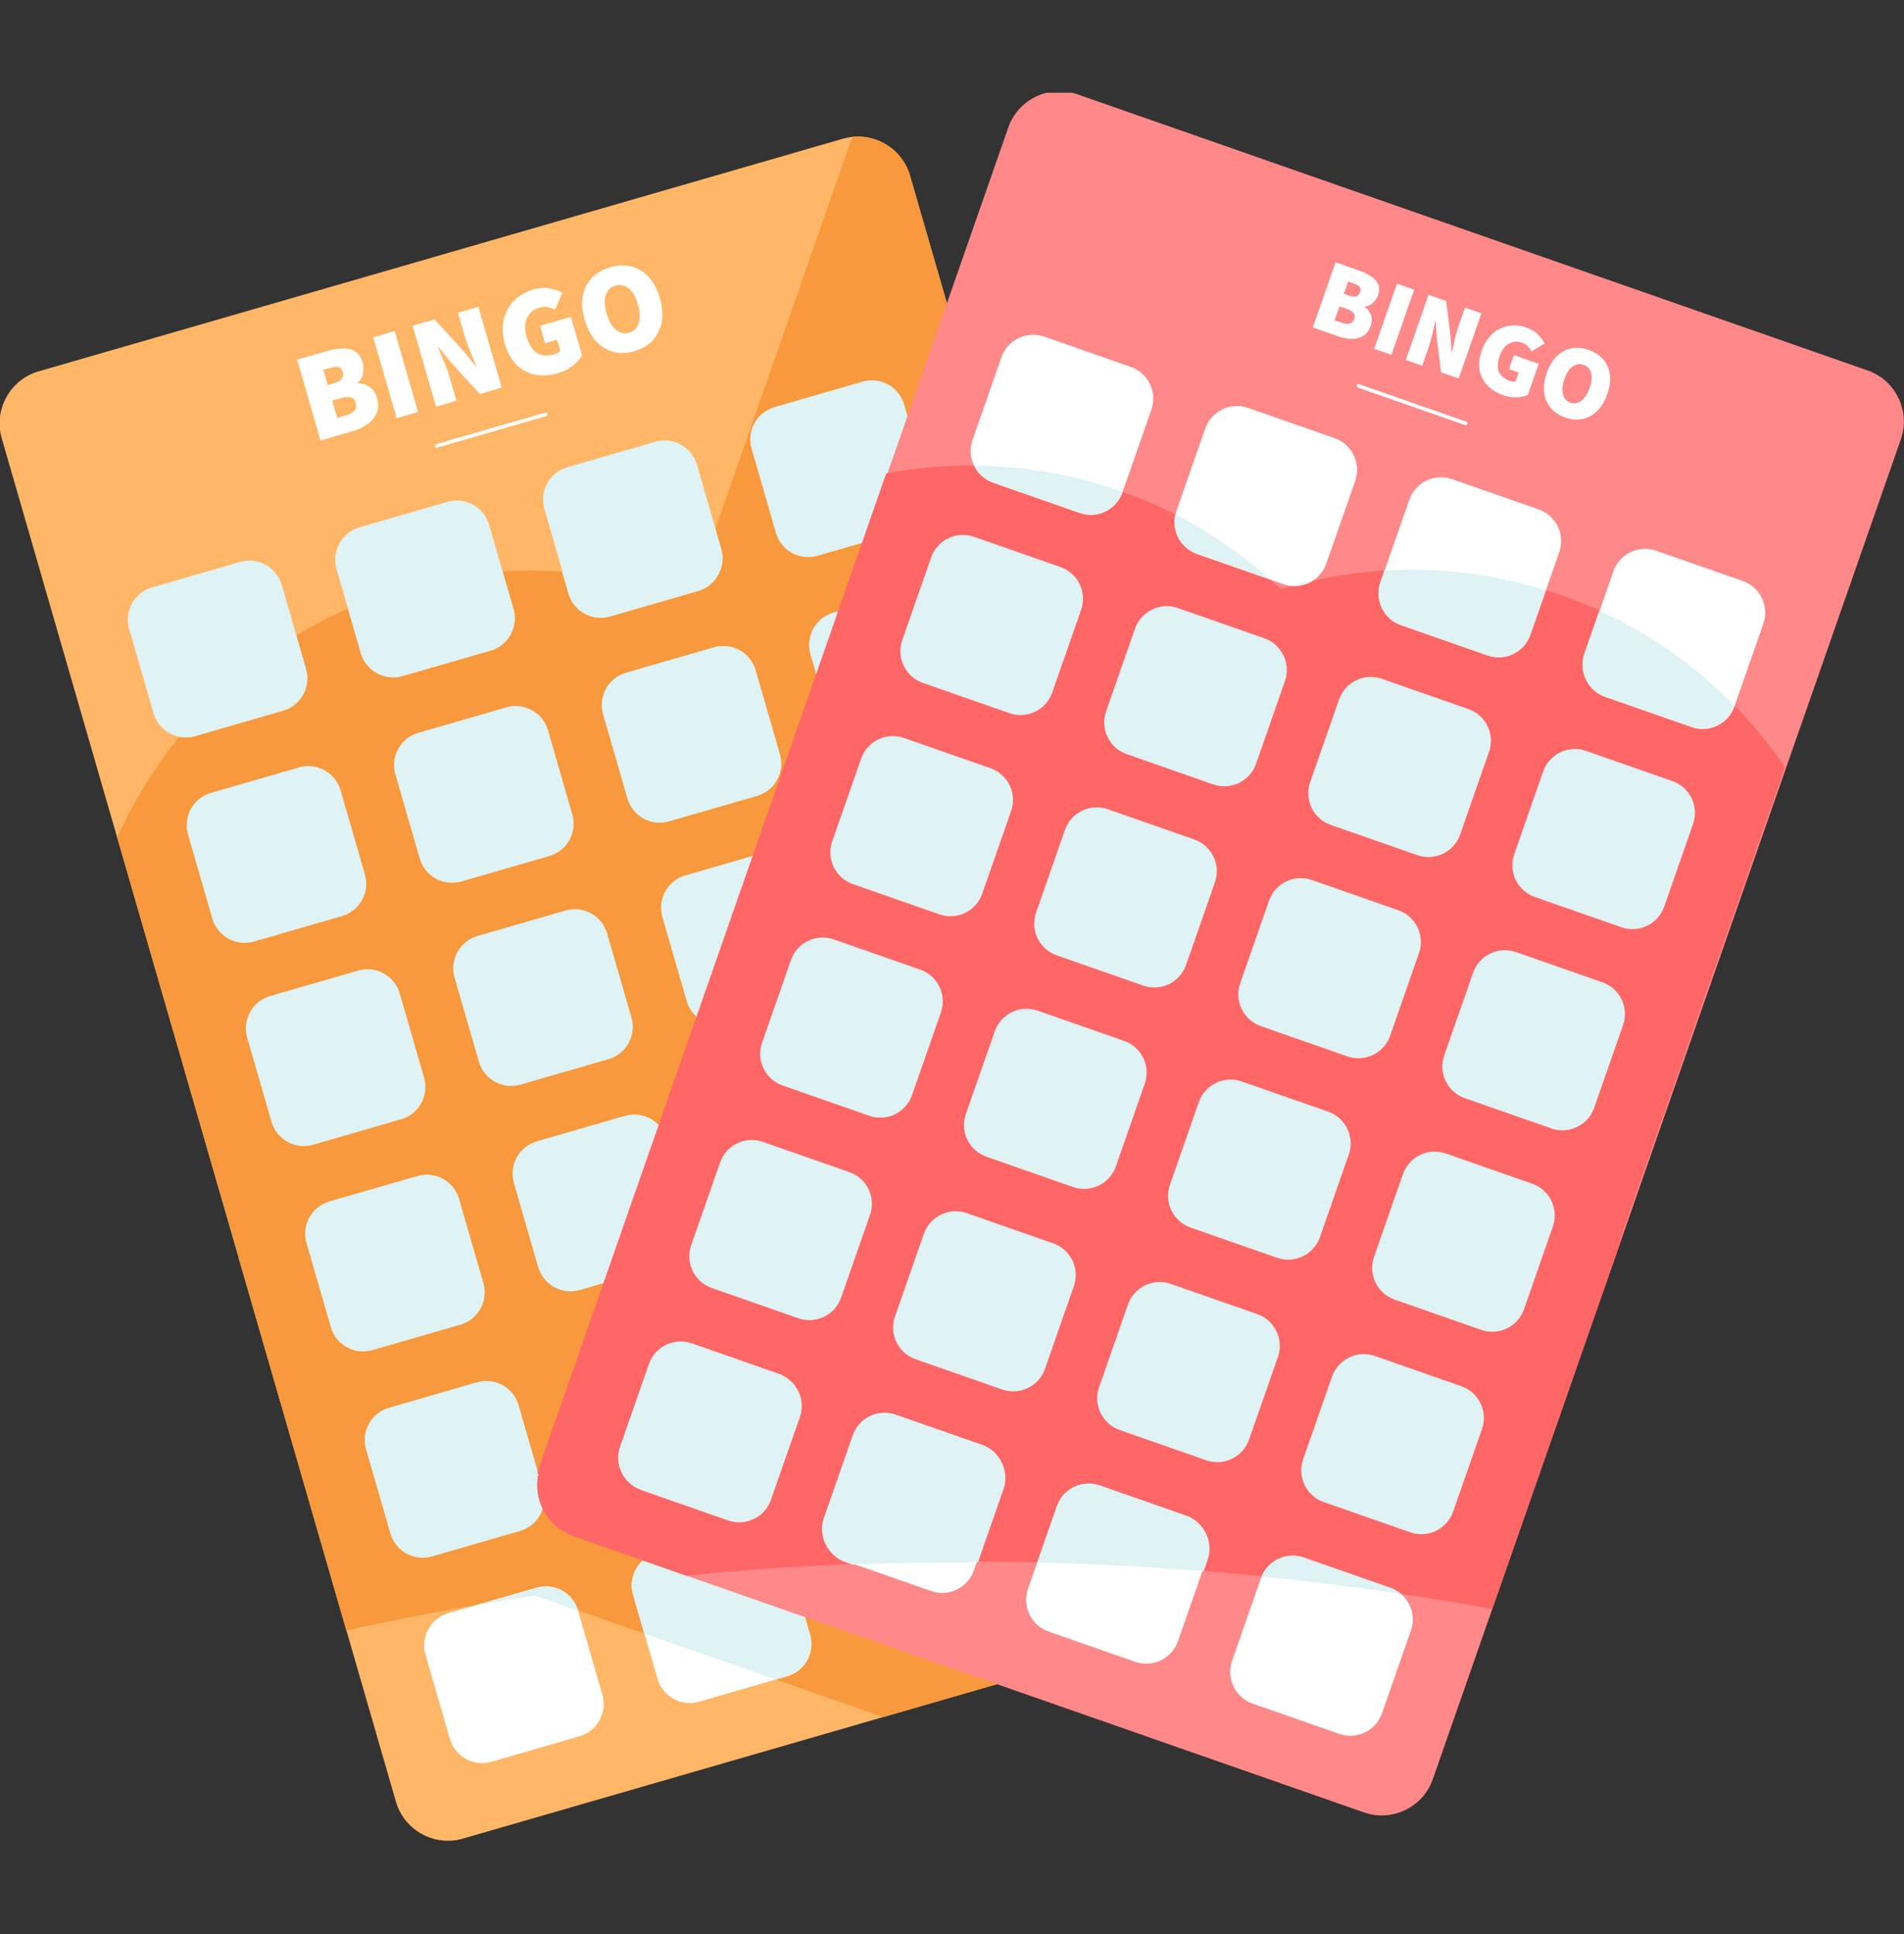 <svg width="64" height="65" viewBox="0 0 64 65" fill="none" xmlns="http://www.w3.org/2000/svg">
<rect x="0" y="0" width="64" height="65" fill="#333333" stroke="none"/>
<g clip-path="url(#clip0_6294_7391)">
<path d="M42.597 53.975L15.557 61.793C14.598 62.071 13.587 61.513 13.309 60.554L0.058 14.729C-0.22 13.77 0.338 12.758 1.297 12.481L28.339 4.661C29.297 4.384 30.309 4.942 30.587 5.9L43.838 51.727C44.116 52.686 43.557 53.697 42.599 53.975H42.597Z" fill="#FFB666"/>
<path d="M13.941 52.204L29.692 57.707L42.601 53.974C43.56 53.697 44.118 52.685 43.84 51.727L30.589 5.9C30.344 5.053 29.526 4.519 28.675 4.598C28.63 4.68 28.59 4.765 28.559 4.857L12.826 49.892C12.496 50.834 12.998 51.875 13.941 52.204Z" fill="#F7993C"/>
<path d="M33.422 15.697C33.164 15.684 32.904 15.676 32.643 15.676C28.691 15.676 24.997 17.167 22.197 19.833C20.766 19.4 19.272 19.176 17.781 19.176C15.258 19.176 12.749 19.817 10.525 21.03C7.497 22.681 5.254 25.221 3.943 28.151L9.402 47.033C11.85 48.656 14.761 49.566 17.808 49.566C20.332 49.566 22.843 48.924 25.07 47.711C26.232 47.078 27.29 46.308 28.236 45.413C29.656 45.845 31.131 46.063 32.644 46.063C34.158 46.063 35.631 45.845 37.051 45.414C38.736 47.013 40.763 48.196 43.022 48.89L33.424 15.697H33.422Z" fill="#F7993C"/>
<path d="M8.02 42.273L11.641 54.798C22.172 52.468 32.994 51.916 43.666 53.138C43.901 52.726 43.979 52.223 43.837 51.734L40.375 39.765C29.556 39.002 18.652 39.838 8.02 42.275V42.273Z" fill="#F7993C"/>
<path d="M8.072 18.885L5.112 19.741C4.513 19.914 4.168 20.541 4.341 21.14L5.159 23.967C5.332 24.567 5.959 24.912 6.558 24.739L9.517 23.883C10.116 23.709 10.462 23.083 10.288 22.484L9.471 19.656C9.297 19.057 8.671 18.712 8.072 18.885Z" fill="#DFF2F4"/>
<path d="M15.042 16.866L12.083 17.721C11.484 17.895 11.139 18.521 11.312 19.12L12.13 21.948C12.303 22.547 12.929 22.892 13.528 22.719L16.488 21.863C17.087 21.69 17.432 21.064 17.259 20.464L16.441 17.637C16.268 17.038 15.642 16.692 15.042 16.866Z" fill="#DFF2F4"/>
<path d="M22.029 14.846L19.07 15.702C18.47 15.875 18.125 16.501 18.298 17.101L19.116 19.928C19.289 20.527 19.916 20.873 20.515 20.7L23.474 19.844C24.073 19.67 24.419 19.044 24.245 18.445L23.428 15.617C23.254 15.018 22.628 14.673 22.029 14.846Z" fill="#DFF2F4"/>
<path d="M28.994 12.826L26.034 13.682C25.435 13.856 25.09 14.482 25.263 15.081L26.081 17.909C26.254 18.508 26.88 18.853 27.48 18.68L30.439 17.824C31.038 17.651 31.384 17.024 31.21 16.425L30.392 13.598C30.219 12.998 29.593 12.653 28.994 12.826Z" fill="#DFF2F4"/>
<path d="M6.551 24.741L9.511 23.885C10.108 23.713 10.455 23.083 10.282 22.486L9.951 21.344C8.412 22.27 7.095 23.433 6.016 24.762C6.188 24.797 6.371 24.792 6.551 24.741Z" fill="#DFF2F4"/>
<path d="M13.528 22.722L16.488 21.867C17.085 21.694 17.432 21.065 17.259 20.468L16.889 19.191C15.103 19.298 13.338 19.724 11.693 20.444L12.129 21.951C12.302 22.548 12.931 22.895 13.528 22.722Z" fill="#DFF2F4"/>
<path d="M20.505 20.721L23.465 19.865C24.062 19.693 24.409 19.063 24.236 18.466L24.173 18.25C23.474 18.721 22.81 19.249 22.192 19.838C21.119 19.514 20.012 19.307 18.896 19.223L19.106 19.951C19.279 20.548 19.908 20.895 20.505 20.722V20.721Z" fill="#DFF2F4"/>
<path d="M10.05 25.791L7.091 26.647C6.492 26.82 6.146 27.447 6.32 28.046L7.137 30.873C7.311 31.473 7.937 31.818 8.536 31.645L11.495 30.789C12.095 30.616 12.44 29.989 12.267 29.39L11.449 26.563C11.276 25.963 10.649 25.618 10.05 25.791Z" fill="#DFF2F4"/>
<path d="M17.021 23.772L14.062 24.628C13.462 24.801 13.117 25.427 13.29 26.026L14.108 28.854C14.281 29.453 14.908 29.799 15.507 29.625L18.466 28.77C19.066 28.596 19.411 27.97 19.238 27.37L18.42 24.543C18.247 23.944 17.62 23.599 17.021 23.772Z" fill="#DFF2F4"/>
<path d="M24.001 21.752L21.042 22.608C20.443 22.781 20.098 23.408 20.271 24.007L21.089 26.834C21.262 27.434 21.888 27.779 22.488 27.606L25.447 26.75C26.046 26.577 26.391 25.95 26.218 25.351L25.4 22.523C25.227 21.924 24.601 21.579 24.001 21.752Z" fill="#DFF2F4"/>
<path d="M30.972 19.733L28.013 20.588C27.414 20.762 27.068 21.388 27.241 21.987L28.059 24.815C28.233 25.414 28.859 25.759 29.458 25.586L32.417 24.73C33.017 24.557 33.362 23.931 33.189 23.331L32.371 20.504C32.198 19.905 31.571 19.559 30.972 19.733Z" fill="#DFF2F4"/>
<path d="M12.039 32.619L9.079 33.475C8.48 33.649 8.135 34.275 8.308 34.874L9.126 37.702C9.299 38.301 9.925 38.646 10.525 38.473L13.484 37.617C14.083 37.444 14.428 36.818 14.255 36.218L13.437 33.391C13.264 32.791 12.638 32.446 12.039 32.619Z" fill="#DFF2F4"/>
<path d="M19.009 30.6L16.05 31.456C15.451 31.629 15.105 32.255 15.279 32.855L16.096 35.682C16.27 36.281 16.896 36.627 17.495 36.453L20.454 35.598C21.054 35.424 21.399 34.798 21.226 34.199L20.408 31.371C20.235 30.772 19.608 30.427 19.009 30.6Z" fill="#DFF2F4"/>
<path d="M25.995 28.565L23.036 29.421C22.437 29.594 22.092 30.22 22.265 30.82L23.083 33.647C23.256 34.246 23.882 34.592 24.482 34.418L27.441 33.562C28.04 33.389 28.386 32.763 28.212 32.163L27.394 29.336C27.221 28.737 26.595 28.391 25.995 28.565Z" fill="#DFF2F4"/>
<path d="M32.96 26.561L30.001 27.417C29.402 27.59 29.056 28.216 29.23 28.816L30.047 31.643C30.221 32.242 30.847 32.588 31.447 32.414L34.406 31.558C35.005 31.385 35.35 30.759 35.177 30.16L34.359 27.332C34.186 26.733 33.56 26.387 32.96 26.561Z" fill="#DFF2F4"/>
<path d="M14.033 39.522L11.073 40.378C10.474 40.551 10.129 41.177 10.302 41.776L11.12 44.604C11.293 45.203 11.919 45.549 12.519 45.375L15.478 44.52C16.077 44.346 16.423 43.72 16.249 43.12L15.431 40.293C15.258 39.694 14.632 39.349 14.033 39.522Z" fill="#DFF2F4"/>
<path d="M21.003 37.502L18.044 38.358C17.445 38.531 17.099 39.158 17.273 39.757L18.09 42.584C18.264 43.184 18.89 43.529 19.489 43.356L22.449 42.5C23.048 42.327 23.393 41.7 23.22 41.101L22.402 38.273C22.229 37.674 21.603 37.329 21.003 37.502Z" fill="#DFF2F4"/>
<path d="M27.99 35.467L25.03 36.323C24.431 36.496 24.086 37.123 24.259 37.722L25.077 40.549C25.25 41.149 25.877 41.494 26.476 41.321L29.435 40.465C30.034 40.291 30.38 39.665 30.206 39.066L29.389 36.238C29.215 35.639 28.589 35.294 27.99 35.467Z" fill="#DFF2F4"/>
<path d="M34.955 33.463L31.995 34.319C31.396 34.492 31.051 35.119 31.224 35.718L32.042 38.545C32.215 39.145 32.841 39.49 33.441 39.317L36.4 38.461C36.999 38.288 37.344 37.661 37.171 37.062L36.353 34.234C36.18 33.635 35.554 33.29 34.955 33.463Z" fill="#DFF2F4"/>
<path d="M16.035 46.455L13.075 47.311C12.476 47.484 12.131 48.111 12.304 48.71L13.122 51.538C13.295 52.137 13.921 52.482 14.521 52.309L17.48 51.453C18.079 51.28 18.424 50.653 18.251 50.054L17.433 47.227C17.26 46.627 16.634 46.282 16.035 46.455Z" fill="#DFF2F4"/>
<path d="M23.005 44.436L20.046 45.292C19.447 45.465 19.101 46.091 19.275 46.691L20.093 49.518C20.266 50.117 20.892 50.463 21.491 50.289L24.451 49.434C25.05 49.26 25.395 48.634 25.222 48.035L24.404 45.207C24.231 44.608 23.605 44.263 23.005 44.436Z" fill="#DFF2F4"/>
<path d="M29.992 42.401L27.032 43.257C26.433 43.43 26.088 44.056 26.261 44.655L27.079 47.483C27.252 48.082 27.878 48.428 28.478 48.254L31.437 47.398C32.036 47.225 32.382 46.599 32.208 45.999L31.39 43.172C31.217 42.573 30.591 42.227 29.992 42.401Z" fill="#DFF2F4"/>
<path d="M36.956 40.397L33.997 41.253C33.398 41.426 33.053 42.052 33.226 42.651L34.044 45.479C34.217 46.078 34.843 46.424 35.443 46.25L38.402 45.395C39.001 45.221 39.346 44.595 39.173 43.995L38.355 41.168C38.182 40.569 37.556 40.224 36.956 40.397Z" fill="#DFF2F4"/>
<path d="M18.033 53.358L15.073 54.214C14.474 54.387 14.129 55.013 14.302 55.612L15.12 58.44C15.293 59.039 15.919 59.385 16.519 59.211L19.478 58.355C20.077 58.182 20.423 57.556 20.249 56.956L19.431 54.129C19.258 53.53 18.632 53.184 18.033 53.358Z" fill="white"/>
<path d="M18.039 53.375L16.137 53.925C16.747 53.82 17.357 53.72 17.968 53.627L19.437 54.14C19.261 53.548 18.635 53.204 18.041 53.377L18.039 53.375Z" fill="#DFF2F4"/>
<path d="M25.013 51.338L22.054 52.194C21.455 52.367 21.109 52.994 21.283 53.593L22.1 56.42C22.274 57.02 22.9 57.365 23.499 57.192L26.458 56.336C27.058 56.163 27.403 55.536 27.23 54.937L26.412 52.109C26.239 51.51 25.612 51.165 25.013 51.338Z" fill="white"/>
<path d="M26.451 56.339C27.049 56.166 27.395 55.537 27.223 54.94L26.405 52.113C26.232 51.516 25.603 51.169 25.006 51.341L22.046 52.197C21.449 52.369 21.102 52.998 21.275 53.596L21.652 54.899L26.079 56.445L26.45 56.337L26.451 56.339Z" fill="#DFF2F4"/>
<path d="M31.992 49.334L29.032 50.19C28.433 50.363 28.088 50.99 28.261 51.589L29.079 54.416C29.252 55.016 29.878 55.361 30.478 55.188L33.437 54.332C34.036 54.159 34.382 53.532 34.208 52.933L33.391 50.106C33.217 49.506 32.591 49.161 31.992 49.334Z" fill="#DFF2F4"/>
<path d="M38.955 47.299L35.995 48.155C35.396 48.328 35.051 48.955 35.224 49.554L36.042 52.381C36.215 52.981 36.841 53.326 37.441 53.153L40.4 52.297C40.999 52.123 41.344 51.497 41.171 50.898L40.353 48.07C40.18 47.471 39.554 47.126 38.955 47.299Z" fill="#DFF2F4"/>
<path d="M21.326 11.801C21.075 11.873 20.839 11.881 20.617 11.825C20.394 11.765 20.199 11.645 20.032 11.463C19.865 11.282 19.738 11.043 19.652 10.744C19.566 10.446 19.546 10.178 19.592 9.941C19.637 9.702 19.739 9.5 19.897 9.337C20.055 9.173 20.26 9.055 20.511 8.982C20.762 8.91 20.998 8.901 21.219 8.954C21.44 9.008 21.633 9.125 21.8 9.303C21.965 9.479 22.091 9.716 22.177 10.014C22.264 10.312 22.285 10.582 22.24 10.825C22.195 11.068 22.095 11.273 21.938 11.442C21.781 11.609 21.577 11.728 21.326 11.801ZM21.147 11.182C21.311 11.134 21.419 11.025 21.469 10.853C21.522 10.681 21.512 10.472 21.442 10.227C21.37 9.979 21.267 9.801 21.134 9.695C21.002 9.585 20.854 9.554 20.69 9.601C20.528 9.648 20.42 9.753 20.364 9.917C20.308 10.079 20.316 10.283 20.388 10.531C20.459 10.777 20.563 10.958 20.699 11.076C20.836 11.193 20.985 11.229 21.147 11.182Z" fill="white"/>
<path d="M18.743 12.547C18.489 12.62 18.244 12.637 18.006 12.597C17.769 12.553 17.56 12.446 17.378 12.275C17.196 12.105 17.06 11.864 16.97 11.555C16.904 11.326 16.882 11.114 16.904 10.917C16.924 10.718 16.98 10.539 17.07 10.38C17.16 10.221 17.277 10.087 17.421 9.979C17.567 9.868 17.73 9.786 17.911 9.733C18.112 9.675 18.297 9.661 18.465 9.691C18.633 9.718 18.779 9.766 18.902 9.836L18.659 10.405C18.575 10.366 18.49 10.339 18.404 10.325C18.32 10.307 18.224 10.313 18.116 10.345C17.931 10.398 17.798 10.512 17.716 10.687C17.633 10.859 17.627 11.069 17.699 11.317C17.772 11.571 17.886 11.751 18.041 11.857C18.197 11.96 18.397 11.976 18.64 11.906C18.678 11.895 18.715 11.88 18.749 11.861C18.785 11.841 18.814 11.819 18.834 11.795L18.725 11.419L18.324 11.535L18.154 10.95L19.192 10.65L19.566 11.946C19.498 12.066 19.392 12.182 19.246 12.297C19.103 12.408 18.936 12.491 18.743 12.547Z" fill="white"/>
<path d="M14.657 13.667L13.871 10.949L14.607 10.736L15.56 11.775L15.996 12.31L16.012 12.306C15.953 12.163 15.885 12.001 15.809 11.821C15.732 11.638 15.669 11.462 15.62 11.295L15.393 10.509L16.079 10.311L16.865 13.029L16.129 13.242L15.175 12.199L14.74 11.668L14.724 11.672C14.785 11.821 14.853 11.985 14.93 12.165C15.005 12.343 15.067 12.515 15.116 12.683L15.343 13.469L14.657 13.667Z" fill="white"/>
<path d="M13.333 14.054L12.547 11.336L13.266 11.128L14.052 13.846L13.333 14.054Z" fill="white"/>
<path d="M10.774 14.804L9.988 12.086L10.967 11.803C11.156 11.748 11.335 11.718 11.502 11.712C11.669 11.705 11.813 11.738 11.934 11.809C12.054 11.88 12.14 12.005 12.191 12.183C12.225 12.3 12.228 12.426 12.201 12.561C12.173 12.693 12.111 12.795 12.018 12.867L12.023 12.884C12.164 12.883 12.294 12.92 12.413 12.998C12.535 13.074 12.622 13.203 12.675 13.384C12.729 13.571 12.724 13.739 12.661 13.887C12.598 14.032 12.493 14.156 12.347 14.258C12.202 14.361 12.031 14.44 11.836 14.497L10.774 14.804ZM11.015 12.94L11.257 12.87C11.374 12.836 11.453 12.786 11.495 12.72C11.536 12.653 11.544 12.578 11.52 12.495C11.496 12.411 11.451 12.359 11.385 12.339C11.318 12.319 11.227 12.326 11.11 12.36L10.867 12.43L11.015 12.94ZM11.334 14.044L11.627 13.959C11.905 13.879 12.016 13.738 11.958 13.537C11.929 13.437 11.873 13.376 11.791 13.354C11.713 13.332 11.602 13.341 11.46 13.382L11.167 13.467L11.334 14.044Z" fill="white"/>
<path d="M14.678 14.986L18.346 13.926" stroke="white" stroke-width="0.121" stroke-miterlimit="10" stroke-linecap="round"/>
<path d="M45.851 60.913L19.277 51.629C18.334 51.3 17.832 50.259 18.162 49.317L33.893 4.283C34.222 3.34 35.263 2.838 36.206 3.167L62.78 12.451C63.722 12.78 64.224 13.821 63.895 14.763L48.161 59.798C47.832 60.74 46.791 61.242 45.849 60.913H45.851Z" fill="#FF8888"/>
<path d="M60 25.789C58.097 22.992 55.257 20.809 51.77 19.775C50.361 19.357 48.909 19.145 47.45 19.145C45.992 19.145 44.476 19.37 43.05 19.802C40.249 17.138 36.556 15.648 32.606 15.648C31.649 15.648 30.709 15.737 29.79 15.908L18.12 49.316C18.094 49.389 18.077 49.461 18.061 49.534C20.486 49.487 22.89 48.85 25.033 47.683C26.195 47.051 27.254 46.281 28.199 45.385C29.619 45.818 31.094 46.036 32.608 46.036C34.121 46.036 35.595 45.818 37.015 45.387C38.737 47.02 40.817 48.222 43.134 48.91C44.543 49.328 45.998 49.539 47.457 49.539C48.977 49.539 50.494 49.3 51.944 48.85L60 25.792V25.789Z" fill="#FF6666"/>
<path d="M54.502 41.656C43.595 39.447 32.435 38.908 21.404 40.039L18.162 49.32C17.832 50.262 18.334 51.303 19.277 51.632L23.062 52.954C32.091 52.06 41.215 52.434 50.162 54.075L54.502 41.656Z" fill="#FF6666"/>
<path d="M38.008 12.33L35.1 11.314C34.511 11.108 33.866 11.419 33.661 12.008L32.69 14.786C32.484 15.375 32.795 16.02 33.383 16.225L36.292 17.241C36.88 17.447 37.525 17.137 37.73 16.548L38.701 13.769C38.907 13.18 38.597 12.536 38.008 12.33Z" fill="white"/>
<path d="M44.859 14.725L41.951 13.709C41.362 13.503 40.718 13.813 40.512 14.402L39.541 17.181C39.336 17.77 39.646 18.414 40.235 18.62L43.143 19.636C43.732 19.842 44.376 19.531 44.582 18.942L45.553 16.164C45.759 15.575 45.448 14.93 44.859 14.725Z" fill="white"/>
<path d="M51.719 17.119L48.81 16.103C48.222 15.897 47.577 16.208 47.371 16.797L46.401 19.575C46.195 20.164 46.505 20.809 47.094 21.014L50.002 22.03C50.591 22.236 51.236 21.926 51.441 21.337L52.412 18.558C52.618 17.969 52.307 17.325 51.719 17.119Z" fill="white"/>
<path d="M58.578 19.525L55.67 18.509C55.081 18.303 54.437 18.614 54.231 19.203L53.26 21.982C53.054 22.571 53.365 23.215 53.954 23.421L56.862 24.437C57.451 24.642 58.095 24.332 58.301 23.743L59.272 20.964C59.477 20.375 59.167 19.731 58.578 19.525Z" fill="white"/>
<path d="M33.386 16.205L36.294 17.222C36.88 17.427 37.528 17.114 37.733 16.528C36.16 15.966 34.482 15.665 32.752 15.648C32.879 15.9 33.099 16.107 33.386 16.207V16.205Z" fill="#DFF2F4"/>
<path d="M40.24 18.602L42.656 19.446C41.696 18.592 40.639 17.871 39.511 17.293C39.389 17.842 39.698 18.411 40.24 18.602Z" fill="#DFF2F4"/>
<path d="M44.098 19.523C43.89 19.57 43.684 19.623 43.478 19.68C43.698 19.69 43.914 19.633 44.098 19.523Z" fill="#DFF2F4"/>
<path d="M47.093 21.001L50.001 22.018C50.586 22.223 51.235 21.909 51.44 21.324L51.958 19.839C51.893 19.82 51.829 19.797 51.764 19.778C50.355 19.36 48.903 19.148 47.444 19.148C47.141 19.148 46.836 19.16 46.533 19.179L46.399 19.563C46.194 20.149 46.507 20.798 47.093 21.003V21.001Z" fill="#DFF2F4"/>
<path d="M53.952 23.396L56.86 24.412C57.446 24.617 58.094 24.304 58.299 23.718C57.02 22.405 55.492 21.314 53.758 20.523L53.258 21.958C53.053 22.544 53.366 23.192 53.952 23.397V23.396Z" fill="#DFF2F4"/>
<path d="M35.646 19.057L32.738 18.041C32.149 17.835 31.505 18.145 31.299 18.734L30.328 21.513C30.123 22.102 30.433 22.746 31.022 22.952L33.93 23.968C34.519 24.174 35.163 23.863 35.369 23.274L36.34 20.496C36.546 19.907 36.235 19.262 35.646 19.057Z" fill="#DFF2F4"/>
<path d="M42.498 21.451L39.59 20.435C39.001 20.229 38.357 20.54 38.151 21.129L37.18 23.907C36.974 24.496 37.285 25.141 37.874 25.346L40.782 26.363C41.371 26.568 42.015 26.258 42.221 25.669L43.192 22.89C43.397 22.301 43.087 21.657 42.498 21.451Z" fill="#DFF2F4"/>
<path d="M49.357 23.83L46.449 22.814C45.86 22.608 45.216 22.919 45.01 23.508L44.039 26.286C43.834 26.875 44.144 27.52 44.733 27.725L47.641 28.741C48.23 28.947 48.874 28.637 49.08 28.048L50.051 25.269C50.257 24.68 49.946 24.036 49.357 23.83Z" fill="#DFF2F4"/>
<path d="M56.217 26.252L53.309 25.236C52.72 25.03 52.075 25.341 51.87 25.93L50.899 28.708C50.693 29.297 51.004 29.941 51.593 30.147L54.501 31.163C55.09 31.369 55.734 31.058 55.94 30.47L56.91 27.691C57.116 27.102 56.806 26.458 56.217 26.252Z" fill="#DFF2F4"/>
<path d="M33.293 25.818L30.385 24.802C29.796 24.596 29.151 24.907 28.946 25.496L27.975 28.275C27.769 28.864 28.08 29.508 28.669 29.714L31.577 30.73C32.166 30.936 32.81 30.625 33.016 30.036L33.987 27.257C34.192 26.668 33.882 26.024 33.293 25.818Z" fill="#DFF2F4"/>
<path d="M40.144 28.213L37.236 27.197C36.647 26.991 36.003 27.302 35.797 27.891L34.826 30.669C34.621 31.258 34.931 31.902 35.52 32.108L38.428 33.124C39.017 33.33 39.661 33.019 39.867 32.431L40.838 29.652C41.044 29.063 40.733 28.419 40.144 28.213Z" fill="#DFF2F4"/>
<path d="M47.004 30.592L44.096 29.576C43.507 29.37 42.862 29.68 42.657 30.27L41.686 33.048C41.48 33.637 41.791 34.281 42.38 34.487L45.288 35.503C45.877 35.709 46.521 35.398 46.727 34.809L47.697 32.031C47.903 31.442 47.593 30.798 47.004 30.592Z" fill="#DFF2F4"/>
<path d="M53.863 33.014L50.955 31.998C50.366 31.792 49.722 32.102 49.516 32.691L48.545 35.47C48.339 36.059 48.65 36.703 49.239 36.909L52.147 37.925C52.736 38.131 53.38 37.82 53.586 37.231L54.557 34.453C54.763 33.864 54.452 33.219 53.863 33.014Z" fill="#DFF2F4"/>
<path d="M30.933 32.588L28.025 31.572C27.436 31.366 26.792 31.677 26.586 32.266L25.616 35.044C25.41 35.633 25.72 36.277 26.309 36.483L29.217 37.499C29.806 37.705 30.451 37.394 30.656 36.806L31.627 34.027C31.833 33.438 31.522 32.794 30.933 32.588Z" fill="#DFF2F4"/>
<path d="M37.785 34.983L34.877 33.966C34.288 33.761 33.644 34.071 33.438 34.66L32.467 37.439C32.261 38.028 32.572 38.672 33.161 38.878L36.069 39.894C36.658 40.1 37.302 39.789 37.508 39.2L38.479 36.421C38.684 35.833 38.374 35.188 37.785 34.983Z" fill="#DFF2F4"/>
<path d="M44.644 37.361L41.736 36.345C41.147 36.139 40.503 36.45 40.297 37.039L39.326 39.818C39.121 40.407 39.431 41.051 40.02 41.257L42.928 42.273C43.517 42.478 44.161 42.168 44.367 41.579L45.338 38.8C45.544 38.211 45.233 37.567 44.644 37.361Z" fill="#DFF2F4"/>
<path d="M51.504 39.783L48.596 38.767C48.007 38.561 47.362 38.872 47.157 39.461L46.186 42.239C45.98 42.828 46.291 43.473 46.88 43.678L49.788 44.695C50.377 44.9 51.021 44.59 51.227 44.001L52.197 41.222C52.403 40.633 52.093 39.989 51.504 39.783Z" fill="#DFF2F4"/>
<path d="M28.551 39.393L25.642 38.377C25.054 38.171 24.409 38.481 24.204 39.07L23.233 41.849C23.027 42.438 23.337 43.082 23.927 43.288L26.835 44.304C27.424 44.51 28.068 44.199 28.273 43.61L29.244 40.832C29.45 40.243 29.14 39.598 28.551 39.393Z" fill="#DFF2F4"/>
<path d="M35.402 41.787L32.494 40.771C31.905 40.565 31.261 40.876 31.055 41.465L30.084 44.243C29.878 44.832 30.189 45.477 30.778 45.682L33.686 46.699C34.275 46.904 34.919 46.594 35.125 46.005L36.096 43.226C36.302 42.637 35.991 41.993 35.402 41.787Z" fill="#DFF2F4"/>
<path d="M42.262 44.166L39.353 43.15C38.764 42.944 38.12 43.255 37.914 43.844L36.944 46.622C36.738 47.211 37.048 47.855 37.637 48.061L40.545 49.077C41.134 49.283 41.779 48.973 41.984 48.384L42.955 45.605C43.161 45.016 42.85 44.372 42.262 44.166Z" fill="#DFF2F4"/>
<path d="M49.121 46.588L46.213 45.572C45.624 45.366 44.98 45.677 44.774 46.266L43.803 49.044C43.597 49.633 43.908 50.277 44.497 50.483L47.405 51.499C47.994 51.705 48.638 51.394 48.844 50.806L49.815 48.027C50.02 47.438 49.71 46.794 49.121 46.588Z" fill="#DFF2F4"/>
<path d="M26.162 46.166L23.254 45.15C22.665 44.944 22.021 45.255 21.815 45.844L20.844 48.622C20.638 49.211 20.949 49.855 21.538 50.061L24.446 51.077C25.035 51.283 25.679 50.972 25.885 50.384L26.856 47.605C27.061 47.016 26.751 46.372 26.162 46.166Z" fill="white"/>
<path d="M33.014 48.561L30.105 47.544C29.517 47.339 28.872 47.649 28.666 48.238L27.696 51.017C27.49 51.606 27.8 52.25 28.389 52.456L31.297 53.472C31.886 53.678 32.531 53.367 32.736 52.778L33.707 49.999C33.913 49.411 33.602 48.766 33.014 48.561Z" fill="white"/>
<path d="M39.873 50.94L36.965 49.923C36.376 49.718 35.732 50.028 35.526 50.617L34.555 53.396C34.349 53.985 34.66 54.629 35.249 54.835L38.157 55.851C38.746 56.057 39.39 55.746 39.596 55.157L40.567 52.378C40.772 51.789 40.462 51.145 39.873 50.94Z" fill="white"/>
<path d="M46.732 53.361L43.824 52.345C43.235 52.139 42.591 52.45 42.385 53.039L41.414 55.818C41.209 56.407 41.519 57.051 42.108 57.257L45.016 58.273C45.605 58.478 46.249 58.168 46.455 57.579L47.426 54.8C47.632 54.211 47.321 53.567 46.732 53.361Z" fill="white"/>
<path d="M21.845 45.866L20.875 48.645C20.669 49.233 20.979 49.878 21.568 50.084L24.476 51.1C25.065 51.305 25.71 50.995 25.915 50.406L26.886 47.627C27.092 47.038 26.781 46.394 26.192 46.188L23.284 45.172C22.695 44.966 22.051 45.277 21.845 45.866Z" fill="#DFF2F4"/>
<path d="M33.042 48.607L30.134 47.59C29.548 47.385 28.899 47.698 28.694 48.284L27.723 51.063C27.518 51.649 27.831 52.297 28.417 52.502L28.659 52.586C30.063 52.528 31.468 52.501 32.874 52.504L33.732 50.045C33.937 49.459 33.624 48.81 33.038 48.605L33.042 48.607Z" fill="#DFF2F4"/>
<path d="M39.901 50.986L36.993 49.969C36.407 49.764 35.759 50.077 35.554 50.663L34.908 52.512C36.761 52.556 38.613 52.654 40.462 52.803L40.595 52.423C40.8 51.838 40.487 51.189 39.901 50.984V50.986Z" fill="#DFF2F4"/>
<path d="M43.85 52.364C43.289 52.167 42.672 52.446 42.441 52.984C43.995 53.142 45.546 53.335 47.094 53.568C46.995 53.489 46.884 53.422 46.758 53.379L43.85 52.364Z" fill="#DFF2F4"/>
<path d="M52.611 14.031C52.409 13.961 52.247 13.854 52.126 13.711C52.005 13.566 51.932 13.393 51.906 13.192C51.881 12.992 51.91 12.771 51.994 12.531C52.078 12.291 52.191 12.103 52.335 11.966C52.479 11.828 52.642 11.741 52.826 11.707C53.009 11.673 53.202 11.691 53.404 11.762C53.606 11.832 53.768 11.938 53.89 12.079C54.012 12.22 54.086 12.389 54.113 12.588C54.14 12.784 54.112 13.002 54.028 13.242C53.944 13.482 53.83 13.673 53.684 13.813C53.54 13.954 53.375 14.044 53.19 14.083C53.006 14.119 52.813 14.102 52.611 14.031ZM52.785 13.533C52.917 13.579 53.041 13.557 53.156 13.466C53.273 13.376 53.366 13.232 53.435 13.035C53.505 12.835 53.52 12.668 53.482 12.533C53.446 12.397 53.362 12.306 53.23 12.26C53.099 12.215 52.977 12.233 52.862 12.317C52.748 12.398 52.656 12.538 52.586 12.738C52.517 12.936 52.501 13.106 52.536 13.25C52.572 13.393 52.655 13.488 52.785 13.533Z" fill="white"/>
<path d="M50.522 13.281C50.318 13.21 50.146 13.104 50.006 12.964C49.869 12.823 49.78 12.652 49.739 12.452C49.698 12.251 49.721 12.026 49.809 11.777C49.873 11.593 49.959 11.44 50.067 11.319C50.175 11.196 50.297 11.102 50.433 11.039C50.568 10.975 50.71 10.942 50.857 10.938C51.008 10.932 51.156 10.955 51.302 11.006C51.464 11.063 51.594 11.141 51.693 11.241C51.792 11.339 51.866 11.44 51.915 11.545L51.482 11.81C51.445 11.744 51.401 11.686 51.351 11.635C51.303 11.584 51.236 11.542 51.148 11.512C51 11.46 50.857 11.473 50.719 11.551C50.582 11.626 50.478 11.764 50.408 11.964C50.337 12.168 50.328 12.342 50.38 12.487C50.436 12.63 50.562 12.735 50.757 12.804C50.789 12.815 50.82 12.822 50.852 12.825C50.886 12.829 50.915 12.828 50.94 12.822L51.046 12.519L50.722 12.406L50.887 11.934L51.722 12.226L51.358 13.27C51.255 13.318 51.129 13.345 50.977 13.353C50.829 13.359 50.677 13.335 50.522 13.281Z" fill="white"/>
<path d="M47.253 12.099L48.018 9.91L48.61 10.117L48.754 11.263L48.791 11.828L48.804 11.833C48.833 11.709 48.864 11.569 48.898 11.412C48.934 11.253 48.975 11.106 49.022 10.972L49.243 10.338L49.796 10.531L49.031 12.72L48.438 12.513L48.296 11.364L48.258 10.803L48.244 10.798C48.214 10.926 48.182 11.069 48.148 11.225C48.114 11.38 48.073 11.524 48.026 11.659L47.805 12.292L47.253 12.099Z" fill="white"/>
<path d="M46.192 11.724L46.957 9.535L47.536 9.738L46.771 11.927L46.192 11.724Z" fill="white"/>
<path d="M44.128 11.005L44.893 8.816L45.681 9.092C45.833 9.145 45.967 9.209 46.082 9.285C46.197 9.36 46.277 9.45 46.324 9.555C46.37 9.659 46.369 9.783 46.319 9.927C46.285 10.021 46.228 10.107 46.145 10.184C46.064 10.259 45.975 10.298 45.878 10.302L45.873 10.315C45.968 10.381 46.037 10.469 46.08 10.577C46.125 10.686 46.122 10.813 46.071 10.959C46.019 11.109 45.936 11.219 45.824 11.288C45.712 11.355 45.584 11.388 45.438 11.388C45.292 11.387 45.14 11.359 44.983 11.304L44.128 11.005ZM45.173 9.874L45.368 9.942C45.463 9.975 45.539 9.98 45.598 9.955C45.657 9.93 45.699 9.884 45.722 9.817C45.746 9.749 45.74 9.693 45.705 9.648C45.671 9.603 45.606 9.565 45.512 9.532L45.316 9.463L45.173 9.874ZM44.862 10.763L45.098 10.846C45.322 10.924 45.463 10.883 45.52 10.721C45.548 10.64 45.54 10.573 45.495 10.52C45.453 10.467 45.375 10.421 45.26 10.381L45.025 10.299L44.862 10.763Z" fill="white"/>
<path d="M45.662 12.969L49.267 14.229" stroke="white" stroke-width="0.121" stroke-miterlimit="10" stroke-linecap="round"/>
</g>
<defs>
<clipPath id="clip0_6294_7391">
<rect width="64" height="58.778" fill="white" transform="translate(0 3.117)"/>
</clipPath>
</defs>
</svg>

